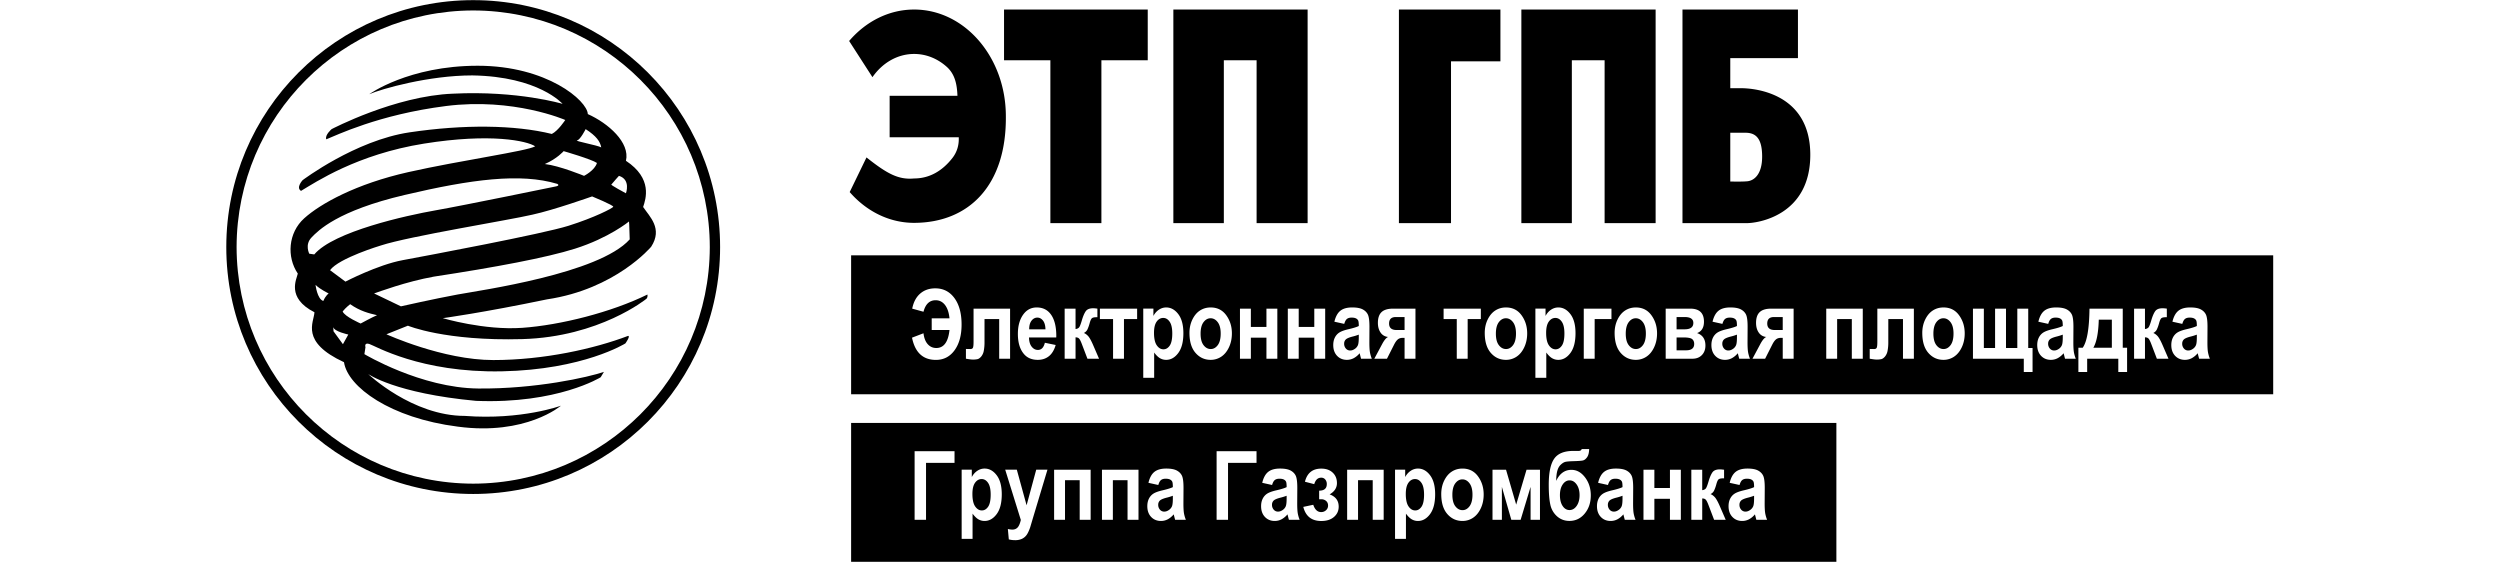 <svg width="267" height="60" xmlns="http://www.w3.org/2000/svg" version="1.1" viewBox="0 0 317.616 87.152" class="icon">
  <g transform="matrix(1.333 0 0 -1.333 0 87.152)">
    <path d="M49.447 36.667c1.375 2.125-.187 3.5-.937 4.625.312.937 1.125 3.312-2 5.375.5 2.125-2.063 4.375-4.438 5.437-.062 1.563-4.75 5.625-12.812 5.625-8.063 0-12.625-3.313-12.625-3.313 1.437.625 6.937 2.188 12 2.188 7.75-.125 10.5-3.312 10.5-3.312s-5.188 1.562-12.75 1.187c-6.75-.25-14.125-4.125-14.125-4.125s-.813-.687-.625-1.187c1.125.437 6.062 2.875 13.937 3.875 7.875 1 13.875-1.625 13.875-1.625s-.812-1.25-1.562-1.625c-4.313 1.062-10.25 1.125-16.563.187-6.312-.937-12.437-5.562-12.437-5.562s-.813-.875-.188-1.25c1.688 1 6.5 4.25 14.313 5.5 7.812 1.25 12 .312 12.937-.313-.937-.562-8.625-1.625-14.75-3s-10.25-3.687-12.125-5.375c-1.875-1.687-2.062-4.5-.75-6.437-.125-.625-1.375-2.813 1.938-4.5-.063-1.188-1.688-3.438 3.437-5.813.438-2.875 5.375-6.5 13.25-7.5 7.938-1.062 12 2.438 12 2.438s-4.562-1.688-11.187-1.188c-6.125 0-11.25 4.875-11.25 4.875s3.125-2.25 12.562-3.125c9.5-.375 14.5 2.75 14.5 2.75l.375.625c-1.812-.625-7.937-2-14.625-1.937-6.687.062-13.25 4-13.25 4l.125.812s-.187.563.438.375c.625-.187 5.937-3.375 15.437-3.187 9.5.187 14.375 3.25 14.375 3.25s.625.875.313.875c-3.938-1.5-9.813-2.813-15.688-2.813s-12.437 3-12.437 3l2.5 1s4.312-1.812 13.312-1.562 14.438 4.687 14.438 4.687.187.125.125.5c-4.188-2.062-10.125-3.562-14.563-3.875-4.437-.312-9.25 1.125-9.25 1.125s4.625.625 12.125 2.188c8 1.187 12.125 6.125 12.125 6.125m-3.75 8.25c1.406-.438.813-2.032.813-2.032s-1.938 1.032-1.688 1.032c.25.312.875 1 .875 1m-4.875 4.125c.375.062 1 1.312 1 1.312 1.25-.812 1.688-1.437 1.813-2.125-.438.25-3.188.75-2.813.813m-1.562-1.25s3.25-.938 3.875-1.375c-.25-.875-1.5-1.5-1.5-1.5s-2.875 1.187-4.563 1.375c1.438.625 2.188 1.5 2.188 1.5M10.239 35.771l-.583.083s-.542 1.042.25 1.875c.791.833 3.041 3.124 10.833 4.958s13.5 2.584 17.792 1.292c.333-.208-.167-.292-.167-.292s-10.708-2.207-14.042-2.791c-3.333-.584-11.833-2.458-14.083-5.125m1.052-5.417c-.719.219-.906 1.875-.906 1.875.531-.531 1.531-1 1.531-1s-.344-.219-.625-.875m6.698 6.458c3.291 1.083 15 2.959 17.625 3.584 2.5.541 6.958 2.125 6.958 2.125s2.542-1.042 2.459-1.209c-.084-.167-2.167-1.25-5.209-2.208-3.041-.958-16.375-3.458-19.291-4-2.917-.542-6.667-2.5-6.667-2.5l-1.792 1.333c1.042 1.416 5.917 2.875 5.917 2.875m-4.417-11.489l-1.094 1.5-.031.5c.094-.531 1.75-.875 1.75-.875l-.625-1.125m2.063 2.406s-1.875.813-2.094 1.406c.375.469.875.844.875.844 1.156-.812 2.187-1.062 3.125-1.281-.531-.219-1.906-.969-1.906-.969m4.687 2l-3.125 1.5c.5.167 3.709 1.374 6.959 1.958 7.125 1.084 13.096 2.201 16.416 3.25 3.959 1.25 6.292 3.167 6.292 3.167s.042-.25.083-2.083c-3.583-4-17.333-5.917-20.041-6.417-2.709-.5-6.584-1.375-6.584-1.375" fill="currentColor" fill-rule="evenodd"></path>
    <path d="M28.734 65.364C12.864 65.362 0 52.498 0 36.628 0 20.759 12.864 7.895 28.734 7.893c15.87.002 28.734 12.866 28.734 28.735 0 15.87-12.864 28.734-28.734 28.736m0-56.27C13.527 9.122 1.228 21.422 1.198 36.628c.03 15.207 12.329 27.508 27.536 27.535 15.207-.027 27.508-12.328 27.535-27.535-.027-15.206-12.328-27.506-27.535-27.534" fill="currentColor" fill-rule="evenodd"></path>
    <path d="M80.049 44.612c-1.815-.171-3.136.535-5.544 2.447l-1.956-4.031c1.927-2.215 4.577-3.583 7.5-3.583 6.389.014 10.753 4.375 10.674 12.411 0 6.851-4.782 12.414-10.674 12.414-2.955 0-5.63-1.4-7.565-3.659l2.713-4.211c1.142 1.645 2.891 2.701 4.852 2.701 1.426 0 2.742-.558 3.792-1.496.956-.856 1.197-2.024 1.249-3.375h-7.892v-4.823h8.043c.041-.909-.2-1.732-.75-2.432-1.138-1.452-2.62-2.363-4.442-2.363M95.904 39.413h5.938v18.953h5.393v5.904H90.511v-5.904h5.393zM94.389 28.419c-.267 0-.493-.12-.676-.357-.187-.242-.278-.579-.274-1.011h1.894c-.011.454-.108.795-.291 1.024-.183.229-.4.344-.653.344M175.029 44.258v5.674h1.77c1.25 0 1.938-.713 1.938-2.781 0-2.069-.938-2.804-1.75-2.87-.748-.062-1.958-.023-1.958-.023m9.312 3.108c0 7.125-6.375 7.75-8.062 7.75h-1.25v3.5h7.875v5.654h-13.438V39.413h7.5c1.188 0 7.375.828 7.375 7.953M109.042 28.38c-.308 0-.564-.144-.769-.431-.205-.288-.308-.721-.308-1.299 0-.659.107-1.145.322-1.456.214-.311.473-.467.777-.467.289 0 .532.144.73.431.198.288.297.758.297 1.409 0 .619-.102 1.076-.305 1.371-.203.295-.451.442-.744.442M116.091 58.366h3.813V39.413h5.937V64.27h-15.625V39.413h5.875zM142.529 58.241h5.75v6.029h-11.813V39.413h6.063zM156.591 58.366h3.813V39.413h5.937V64.27h-15.625V39.413h5.875zM135.322 27.726c0-.501.293-.752.879-.752h.923v1.51h-1.011c-.527 0-.791-.252-.791-.758M114.55 28.342c-.318 0-.592-.152-.821-.456-.228-.304-.343-.749-.343-1.335 0-.59.115-1.036.346-1.338.231-.302.509-.453.835-.453.318 0 .591.152.818.456.227.304.341.753.341 1.346 0 .578-.116 1.02-.346 1.324-.231.304-.507.456-.83.456M130.274 25.864a.666.666 0 0 1-.181-.483.82.82 0 0 1 .201-.563.64.64 0 0 1 .502-.228c.18 0 .357.061.533.184a.98.98 0 0 1 .365.437c.068.168.102.474.102.917v.308a6.33 6.33 0 0 0-.753-.231c-.391-.103-.648-.216-.769-.341M138.344 9.63c-.308 0-.564-.144-.769-.431-.205-.288-.308-.721-.308-1.299 0-.659.107-1.145.322-1.456.214-.311.473-.467.777-.467.289 0 .532.144.73.431.198.288.297.758.297 1.409 0 .619-.102 1.076-.305 1.371-.203.295-.451.442-.744.442M121.877 7.114a.666.666 0 0 1-.181-.483.82.82 0 0 1 .201-.563.64.64 0 0 1 .502-.228c.18 0 .357.061.533.184a.98.98 0 0 1 .365.437c.068.168.102.474.102.917v.308a6.33 6.33 0 0 0-.753-.231c-.391-.103-.648-.216-.769-.341M156.331 9.476c-.319 0-.586-.157-.802-.472-.216-.315-.324-.732-.324-1.252 0-.524.105-.943.316-1.258.21-.315.477-.473.799-.473.329 0 .607.162.832.486.225.324.338.739.338 1.245 0 .505-.113.919-.338 1.241-.225.322-.499.483-.821.483M143.852 9.592c-.318 0-.592-.152-.821-.456-.228-.304-.343-.749-.343-1.335 0-.59.115-1.036.346-1.338.231-.302.509-.453.835-.453.318 0 .591.152.818.456.227.304.341.753.341 1.346 0 .578-.116 1.02-.346 1.324-.231.304-.507.456-.83.456M87.908 9.63c-.308 0-.564-.144-.769-.431-.205-.288-.308-.721-.308-1.299 0-.659.107-1.145.322-1.456.214-.311.473-.467.777-.467.289 0 .532.144.73.431.198.288.297.758.297 1.409 0 .619-.102 1.076-.305 1.371-.203.295-.451.442-.744.442M108.635 7.114a.666.666 0 0 1-.181-.483.82.82 0 0 1 .201-.563.64.64 0 0 1 .502-.228c.18 0 .357.061.533.184a.98.98 0 0 1 .365.437c.068.168.102.474.102.917v.308a6.33 6.33 0 0 0-.753-.231c-.391-.103-.648-.216-.769-.341M176.278 7.114a.666.666 0 0 1-.181-.483.82.82 0 0 1 .201-.563.64.64 0 0 1 .502-.228c.18 0 .357.061.533.184a.98.98 0 0 1 .365.437c.068.168.102.474.102.917v.308a6.33 6.33 0 0 0-.753-.231c-.391-.103-.648-.216-.769-.341" fill="currentColor"></path>
    <path d="M178.063 4.884l-.164.637a2.331 2.331 0 0 0-.695-.577 1.69 1.69 0 0 0-.788-.192c-.465 0-.846.157-1.143.47-.296.313-.445.73-.445 1.25 0 .329.061.617.182.862s.291.441.511.588c.219.146.571.276 1.054.39.586.135.994.262 1.225.379 0 .322-.023.534-.069.634a.532.532 0 0 1-.253.247c-.122.065-.295.097-.519.097-.227 0-.405-.052-.535-.154-.13-.103-.235-.295-.316-.577l-1.148.253c.139.589.369 1.013.69 1.271.32.258.78.388 1.381.388.534 0 .943-.076 1.225-.226.282-.15.483-.354.604-.612s.181-.728.181-1.409l-.011-1.802c0-.505.02-.882.06-1.129a3.88 3.88 0 0 1 .226-.788zm-4.915 0l-.642 1.686c-.128.341-.238.56-.33.657-.091.097-.229.145-.412.145V4.884h-1.268v5.828h1.268V8.339a.621.621 0 0 1 .396.17c.091.096.205.377.34.844.136.467.285.817.448 1.052.163.234.451.351.865.351.117 0 .282-.014.494-.044v-1h-.137c-.202.001-.355-.029-.461-.087-.107-.059-.206-.253-.297-.583a4.579 4.579 0 0 0-.264-.752.924.924 0 0 0-.417-.412c.161-.059.323-.174.486-.346.163-.173.358-.518.585-1.038l.697-1.61zm-3.872 0h-1.268v2.45h-1.813v-2.45h-1.268v5.828h1.268V8.586h1.813v2.126h1.268zm-6.525 0l-.164.637a2.331 2.331 0 0 0-.695-.577 1.69 1.69 0 0 0-.788-.192c-.465 0-.846.157-1.143.47-.296.313-.445.73-.445 1.25 0 .329.061.617.182.862s.291.441.511.588c.219.146.571.276 1.054.39.586.135.994.262 1.225.379 0 .322-.023.534-.069.634a.532.532 0 0 1-.253.247c-.122.065-.295.097-.519.097-.227 0-.405-.052-.535-.154-.13-.103-.235-.295-.316-.577l-1.148.253c.139.589.369 1.013.69 1.271.32.258.78.388 1.381.388.534 0 .943-.076 1.225-.226.282-.15.483-.354.604-.612s.181-.728.181-1.409l-.011-1.802c0-.505.02-.882.06-1.129a3.88 3.88 0 0 1 .226-.788zm-4.663.728c-.472-.57-1.065-.854-1.779-.854-.553 0-1.03.175-1.431.527a2.48 2.48 0 0 0-.788 1.357c-.124.553-.187 1.327-.187 2.323 0 1.407.21 2.415.629 3.024.419.61 1.169.915 2.249.915h.599c.194 0 .313.071.357.214h.868c-.011-.428-.093-.747-.245-.956-.152-.208-.314-.332-.486-.37-.172-.039-.526-.065-1.063-.08-.536-.015-.88-.048-1.032-.099-.152-.051-.315-.159-.489-.324s-.302-.392-.384-.681c-.083-.289-.129-.687-.14-1.192.406.857.999 1.285 1.779 1.285.612 0 1.14-.293 1.585-.879.444-.586.667-1.283.667-2.093 0-.842-.236-1.548-.709-2.117m-5.206-.728h-1.093v3.834l-1.159-3.834h-1.082l-1.099 3.834V4.884h-1.092v5.828h1.576l1.18-4.059 1.203 4.059h1.566zm-6.896 1.324c-.229-.484-.529-.847-.901-1.091a2.187 2.187 0 0 0-1.222-.365c-.71 0-1.299.271-1.768.813-.469.542-.703 1.315-.703 2.318 0 .571.113 1.092.34 1.56.228.469.524.821.89 1.055.366.234.778.352 1.236.352.769 0 1.373-.302 1.812-.904.44-.602.659-1.307.659-2.112 0-.601-.114-1.143-.343-1.626m-5.896-.657c-.395-.532-.866-.799-1.411-.799-.253 0-.488.061-.706.184-.218.123-.448.345-.689.668V2.665h-1.269v8.053h1.181v-.857c.161.307.373.549.637.725.264.176.547.264.851.264.546 0 1.015-.26 1.409-.78.394-.52.59-1.258.59-2.214 0-1.004-.197-1.772-.593-2.305m-5.398-.667h-1.275v4.614h-1.708V4.884h-1.268v5.828h4.251zm-5.782.335c-.364-.315-.857-.472-1.48-.472-1.116 0-1.814.547-2.092 1.642l1.159.247c.19-.567.498-.851.922-.851.22 0 .409.072.566.217a.712.712 0 0 1 .236.546c0 .22-.075.397-.225.531a.837.837 0 0 1-.577.2h-.236v1c.593 0 .89.256.89.769a.804.804 0 0 1-.176.527.584.584 0 0 1-.478.214c-.388 0-.657-.25-.807-.752l-1.082.28c.253 1.018.886 1.527 1.9 1.527.557 0 1-.155 1.329-.467.33-.311.495-.718.495-1.219 0-.55-.284-.987-.852-1.313.703-.257 1.055-.733 1.055-1.428 0-.484-.182-.883-.547-1.198m-5.248-.335l-.164.637a2.331 2.331 0 0 0-.695-.577 1.69 1.69 0 0 0-.788-.192c-.465 0-.846.157-1.143.47-.296.313-.445.73-.445 1.25 0 .329.061.617.182.862s.291.441.511.588c.219.146.571.276 1.054.39.586.135.994.262 1.225.379 0 .322-.023.534-.069.634a.532.532 0 0 1-.253.247c-.122.065-.295.097-.519.097-.227 0-.405-.052-.535-.154-.13-.103-.235-.295-.316-.577l-1.148.253c.139.589.369 1.013.69 1.271.32.258.78.388 1.381.388.534 0 .943-.076 1.225-.226.282-.15.483-.354.604-.612s.181-.728.181-1.409l-.011-1.802c0-.505.02-.882.06-1.129a3.88 3.88 0 0 1 .226-.788zm-3.767 6.625h-3.317V4.884h-1.329v7.987h4.646zm-9.475-6.625l-.164.637a2.331 2.331 0 0 0-.695-.577 1.69 1.69 0 0 0-.788-.192c-.465 0-.846.157-1.143.47-.296.313-.445.73-.445 1.25 0 .329.061.617.182.862s.291.441.511.588c.219.146.571.276 1.054.39.586.135.994.262 1.225.379 0 .322-.023.534-.069.634a.532.532 0 0 1-.253.247c-.122.065-.295.097-.519.097-.227 0-.405-.052-.535-.154-.13-.103-.235-.295-.316-.577l-1.148.253c.139.589.369 1.013.69 1.271.32.258.78.388 1.381.388.534 0 .943-.076 1.225-.226.282-.15.483-.354.604-.612s.181-.728.181-1.409l-.011-1.802c0-.505.02-.882.06-1.129a3.88 3.88 0 0 1 .226-.788zm-4.261 0h-1.275v4.614h-1.708V4.884h-1.268v5.828h4.251zm-5.569 0h-1.275v4.614h-1.708V4.884h-1.268v5.828h4.251zm-6.712.22l-.324-1.093c-.143-.411-.285-.711-.426-.901a1.4 1.4 0 0 0-.538-.44 1.877 1.877 0 0 0-.805-.153 2.712 2.712 0 0 0-.719.093l-.11 1.208c.198-.047.375-.071.533-.071.241 0 .44.08.596.242.155.161.282.454.381.879l-1.818 5.85h1.351l1.137-4.142 1.121 4.142h1.307zm-4.224.447c-.395-.532-.866-.799-1.411-.799-.253 0-.488.061-.706.184-.218.123-.448.345-.689.668V2.665h-1.269v8.053h1.181v-.857c.161.307.373.549.637.725.264.176.547.264.851.264.546 0 1.015-.26 1.409-.78.394-.52.59-1.258.59-2.214 0-1.004-.197-1.772-.593-2.305m-4.904 5.958h-3.317V4.884h-1.329v7.987h4.646zM72.715 0h114.662v16.163H72.715z" fill="currentColor"></path>
    <path d="M160.966 7.114a.666.666 0 0 1-.181-.483.82.82 0 0 1 .201-.563.64.64 0 0 1 .502-.228c.18 0 .357.061.533.184a.98.98 0 0 1 .365.437c.068.168.102.474.102.917v.308a6.33 6.33 0 0 0-.753-.231c-.391-.103-.648-.216-.769-.341M170.73 27.798c0 .458-.339.686-1.016.686h-.934v-1.428h.934c.677 0 1.016.248 1.016.742M164.029 28.342c-.318 0-.592-.152-.821-.456-.228-.304-.343-.749-.343-1.335 0-.59.115-1.036.346-1.338.231-.302.509-.453.835-.453.318 0 .591.152.818.456.227.304.341.753.341 1.346 0 .578-.116 1.02-.346 1.324-.231.304-.507.456-.83.456M154.677 28.38c-.308 0-.564-.144-.769-.431-.205-.288-.308-.721-.308-1.299 0-.659.107-1.145.322-1.456.214-.311.473-.467.777-.467.289 0 .532.144.73.431.198.288.297.758.297 1.409 0 .619-.102 1.076-.305 1.371-.203.295-.451.442-.744.442M169.549 26.111h-.769v-1.499h1.104c.63 0 .945.247.945.741 0 .246-.079.433-.236.563-.158.13-.506.195-1.044.195M148.915 28.342c-.318 0-.592-.152-.821-.456-.228-.304-.343-.749-.343-1.335 0-.59.115-1.036.346-1.338.231-.302.509-.453.835-.453.318 0 .591.152.818.456.227.304.341.753.341 1.346 0 .578-.116 1.02-.346 1.324-.231.304-.507.456-.83.456M179.331 27.726c0-.501.293-.752.879-.752h.923v1.51h-1.011c-.527 0-.791-.252-.791-.758M217.282 24.914h2.153v3.263h-1.521c-.044-1.535-.255-2.622-.632-3.263M199.833 28.342c-.318 0-.592-.152-.821-.456-.228-.304-.343-.749-.343-1.335 0-.59.115-1.036.346-1.338.231-.302.509-.453.835-.453.318 0 .591.152.818.456.227.304.341.753.341 1.346 0 .578-.116 1.02-.346 1.324-.231.304-.507.456-.83.456M227.804 25.864a.666.666 0 0 1-.181-.483.82.82 0 0 1 .201-.563.64.64 0 0 1 .502-.228c.18 0 .357.061.533.184a.98.98 0 0 1 .365.437c.068.168.102.474.102.917v.308a6.33 6.33 0 0 0-.753-.231c-.391-.103-.648-.216-.769-.341M212.201 25.864a.666.666 0 0 1-.181-.483.82.82 0 0 1 .201-.563.64.64 0 0 1 .502-.228c.18 0 .357.061.533.184a.98.98 0 0 1 .365.437c.068.168.102.474.102.917v.308a6.33 6.33 0 0 0-.753-.231c-.391-.103-.648-.216-.769-.341M174.283 25.864a.666.666 0 0 1-.181-.483.82.82 0 0 1 .201-.563.64.64 0 0 1 .502-.228c.18 0 .357.061.533.184a.98.98 0 0 1 .365.437c.068.168.102.474.102.917v.308a6.33 6.33 0 0 0-.753-.231c-.391-.103-.648-.216-.769-.341" fill="currentColor"></path>
    <path d="M229.59 23.634l-.165.637a2.331 2.331 0 0 0-.695-.577 1.69 1.69 0 0 0-.788-.192c-.465 0-.846.157-1.143.47-.296.313-.445.73-.445 1.25 0 .329.061.617.182.862s.291.441.511.588c.22.146.571.276 1.054.39.586.135.994.262 1.225.379 0 .322-.023.534-.069.634a.532.532 0 0 1-.253.247c-.122.065-.295.097-.519.097-.227 0-.405-.052-.535-.154-.13-.103-.235-.295-.316-.577l-1.148.253c.14.589.37 1.013.69 1.271.32.258.78.388 1.381.388.534 0 .943-.076 1.225-.226.282-.15.483-.354.604-.612s.181-.728.181-1.409l-.01-1.802c0-.505.02-.882.06-1.129a3.88 3.88 0 0 1 .225-.788zm-4.916 0l-.642 1.686c-.128.341-.238.56-.33.657-.09.097-.229.145-.412.145v-2.488h-1.268v5.828h1.268v-2.373a.621.621 0 0 1 .396.17c.091.096.205.377.34.844.136.467.285.817.448 1.052.163.234.451.351.865.351.117 0 .282-.014.494-.044v-1h-.137c-.202.001-.355-.029-.46-.087-.108-.059-.207-.253-.298-.583a4.579 4.579 0 0 0-.264-.752.924.924 0 0 0-.417-.412c.161-.059.323-.174.486-.346.163-.173.358-.518.585-1.038l.697-1.61zm-3.465-1.544h-1.022v1.544h-3.624V22.09h-1.022v2.824h.505c.498.699.76 2.216.786 4.548h3.872v-4.548h.505zm-7.223 1.544l-.164.637a2.331 2.331 0 0 0-.695-.577 1.69 1.69 0 0 0-.788-.192c-.465 0-.846.157-1.143.47-.296.313-.445.73-.445 1.25 0 .329.061.617.182.862s.291.441.511.588c.22.146.571.276 1.054.39.586.135.994.262 1.225.379 0 .322-.023.534-.069.634a.532.532 0 0 1-.253.247c-.122.065-.295.097-.519.097-.227 0-.405-.052-.535-.154-.13-.103-.235-.295-.316-.577l-1.148.253c.14.589.37 1.013.69 1.271.32.258.78.388 1.381.388.534 0 .943-.076 1.225-.226.282-.15.483-.354.604-.612s.181-.728.181-1.409l-.01-1.802c0-.505.02-.882.06-1.129a3.88 3.88 0 0 1 .225-.788zm-3.778-1.544h-1.02v1.544h-5.916v5.828h1.268v-4.581h1.307v4.581h1.27v-4.581h1.317v4.581h1.27v-4.581h.504zm-8.24 2.868c-.23-.484-.53-.847-.902-1.091a2.187 2.187 0 0 0-1.222-.365c-.71 0-1.299.271-1.768.813-.469.542-.703 1.315-.703 2.318 0 .571.113 1.092.34 1.56.228.469.524.821.89 1.055.366.234.778.352 1.236.352.77 0 1.373-.302 1.812-.904.44-.602.66-1.307.66-2.112 0-.601-.115-1.143-.344-1.626m-5.572-1.324h-1.268v4.614h-1.708V25.59a5.2 5.2 0 0 0-.088-1.052 1.46 1.46 0 0 0-.299-.654c-.142-.163-.28-.262-.418-.297a2.412 2.412 0 0 0-.568-.052c-.147 0-.41.033-.79.099v1.137c.101-.007.275-.011.521-.011.15 0 .248.052.296.157.048.104.072.339.071.706v3.839h4.251zm-5.947 0h-1.275v4.614h-1.708v-4.614h-1.268v5.828h4.251zm-8.047 0h-1.268v2.428h-.215c-.234 0-.424-.06-.57-.181-.147-.121-.294-.326-.44-.616l-.824-1.631h-1.472l.901 1.686c.256.48.492.762.708.846a1.16 1.16 0 0 0-.876.506c-.21.3-.315.679-.316 1.137.001.564.142.98.426 1.25.284.269.733.403 1.348.403h2.598zm-6.333 0l-.164.637a2.331 2.331 0 0 0-.695-.577 1.69 1.69 0 0 0-.788-.192c-.465 0-.846.157-1.143.47-.296.313-.445.73-.445 1.25 0 .329.061.617.182.862s.291.441.511.588c.22.146.571.276 1.054.39.586.135.994.262 1.225.379 0 .322-.023.534-.069.634a.532.532 0 0 1-.253.247c-.122.065-.295.097-.519.097-.227 0-.405-.052-.535-.154-.13-.103-.235-.295-.316-.577l-1.148.253c.14.589.37 1.013.69 1.271.32.258.78.388 1.381.388.534 0 .943-.076 1.225-.226.282-.15.483-.354.604-.612s.181-.728.181-1.409l-.01-1.802c0-.505.02-.882.06-1.129a3.88 3.88 0 0 1 .225-.788zm-4.347.423c-.276-.282-.64-.423-1.095-.423h-3.115v5.828h2.856c1.066 0 1.6-.507 1.6-1.521 0-.681-.269-1.123-.803-1.324.648-.224.972-.707.972-1.45 0-.458-.138-.828-.415-1.11m-5.558.901c-.229-.484-.529-.847-.9-1.091a2.187 2.187 0 0 0-1.223-.365c-.71 0-1.299.271-1.768.813-.469.542-.703 1.315-.703 2.318 0 .571.113 1.092.34 1.56.228.469.524.821.89 1.055.366.234.778.352 1.236.352.77 0 1.373-.302 1.812-.904.44-.602.66-1.307.66-2.112 0-.601-.115-1.143-.344-1.626m-4.962 3.29h-1.955v-4.614h-1.268v5.828h3.223zm-4.778-3.947c-.395-.532-.866-.799-1.41-.799-.254 0-.489.061-.707.184-.218.123-.448.345-.689.668v-2.939h-1.269v8.053h1.181v-.857c.161.307.373.549.637.725.264.176.547.264.851.264.546 0 1.015-.26 1.41-.78.393-.52.59-1.258.59-2.214 0-1.004-.198-1.772-.594-2.305m-5.374.657c-.229-.484-.529-.847-.9-1.091a2.187 2.187 0 0 0-1.223-.365c-.71 0-1.299.271-1.768.813-.469.542-.703 1.315-.703 2.318 0 .571.113 1.092.34 1.56.228.469.524.821.89 1.055.366.234.778.352 1.236.352.77 0 1.373-.302 1.812-.904.44-.602.66-1.307.66-2.112 0-.601-.115-1.143-.344-1.626m-5.05 3.29h-1.532v-4.614h-1.269v4.614h-1.532v1.214H146zm-7.607-4.614h-1.268v2.428h-.215c-.234 0-.424-.06-.57-.181-.147-.121-.294-.326-.44-.616l-.824-1.631h-1.472l.901 1.686c.256.48.492.762.708.846a1.16 1.16 0 0 0-.876.506c-.21.3-.315.679-.316 1.137.001.564.142.98.426 1.25.284.269.733.403 1.348.403h2.598zm-6.333 0l-.164.637a2.331 2.331 0 0 0-.695-.577 1.69 1.69 0 0 0-.788-.192c-.465 0-.846.157-1.143.47-.296.313-.445.73-.445 1.25 0 .329.061.617.182.862s.291.441.511.588c.22.146.571.276 1.054.39.586.135.994.262 1.225.379 0 .322-.023.534-.069.634a.532.532 0 0 1-.253.247c-.122.065-.295.097-.519.097-.227 0-.405-.052-.535-.154-.13-.103-.235-.295-.316-.577l-1.148.253c.14.589.37 1.013.69 1.271.32.258.78.388 1.381.388.534 0 .943-.076 1.225-.226.282-.15.483-.354.604-.612s.181-.728.181-1.409l-.01-1.802c0-.505.02-.882.06-1.129a3.88 3.88 0 0 1 .225-.788zm-4.174 0h-1.268v2.45h-1.813v-2.45h-1.268v5.828h1.268v-2.126h1.813v2.126h1.268zm-5.569 0h-1.268v2.45h-1.813v-2.45h-1.268v5.828h1.268v-2.126h1.813v2.126h1.268zm-5.632 1.324c-.229-.484-.529-.847-.9-1.091a2.187 2.187 0 0 0-1.223-.365c-.71 0-1.299.271-1.768.813-.469.542-.703 1.315-.703 2.318 0 .571.113 1.092.34 1.56.228.469.524.821.89 1.055.366.234.778.352 1.236.352.77 0 1.373-.302 1.812-.904.44-.602.66-1.307.66-2.112 0-.601-.115-1.143-.344-1.626m-5.896-.657c-.395-.532-.866-.799-1.41-.799-.254 0-.489.061-.707.184-.218.123-.448.345-.689.668v-2.939h-1.269v8.053h1.181v-.857c.161.307.373.549.637.725.264.176.547.264.851.264.546 0 1.015-.26 1.41-.78.393-.52.59-1.258.59-2.214 0-1.004-.198-1.772-.594-2.305M106 28.248h-1.532v-4.614h-1.269v4.614h-1.532v1.214H106zm-5.783-4.614l-.642 1.686c-.128.341-.238.56-.33.657-.09.097-.229.145-.412.145v-2.488h-1.268v5.828h1.268v-2.373a.621.621 0 0 1 .396.17c.091.096.205.377.34.844.136.467.285.817.448 1.052.163.234.451.351.865.351.117 0 .282-.014.494-.044v-1h-.137c-.202.001-.355-.029-.46-.087-.108-.059-.207-.253-.298-.583a4.579 4.579 0 0 0-.264-.752.924.924 0 0 0-.417-.412c.161-.059.323-.174.486-.346.163-.173.358-.518.585-1.038l.697-1.61zm-3.63 2.472h-3.169c.007-.462.111-.819.31-1.071.2-.253.44-.379.722-.379.407 0 .678.278.813.835l1.258-.259c-.169-.585-.43-1.02-.786-1.304-.355-.284-.787-.426-1.296-.426-.706 0-1.252.236-1.636.709-.454.549-.68 1.318-.68 2.307 0 .974.228 1.754.685 2.34.388.494.89.742 1.505.742.685 0 1.221-.253 1.61-.758.446-.579.67-1.432.67-2.56zm-5.372-2.472h-1.268v4.614h-1.708V25.59a5.2 5.2 0 0 0-.088-1.052 1.46 1.46 0 0 0-.299-.654c-.142-.163-.28-.262-.418-.297a2.412 2.412 0 0 0-.568-.052c-.147 0-.41.033-.79.099v1.137c.101-.007.275-.011.521-.011.15 0 .248.052.296.157.048.104.072.339.071.706v3.839h4.251zm-6.46.986c-.545-.749-1.269-1.123-2.174-1.123-1.504 0-2.43.862-2.779 2.587l1.335.511c.066-.553.232-.977.497-1.272.265-.295.596-.442.991-.442.875 0 1.388.698 1.538 2.093h-2.07v1.362h2.07c-.066.674-.242 1.193-.527 1.558-.286.364-.646.546-1.082.546-.71 0-1.183-.447-1.417-1.34l-1.313.362c.151.762.461 1.346.931 1.753.471.406 1.056.609 1.755.609.93 0 1.672-.378 2.227-1.134.555-.756.832-1.781.832-3.073 0-1.249-.272-2.248-.815-2.997M72.715 19.5h165.497v16.163H72.715z" fill="currentColor"></path>
  </g>
</svg>